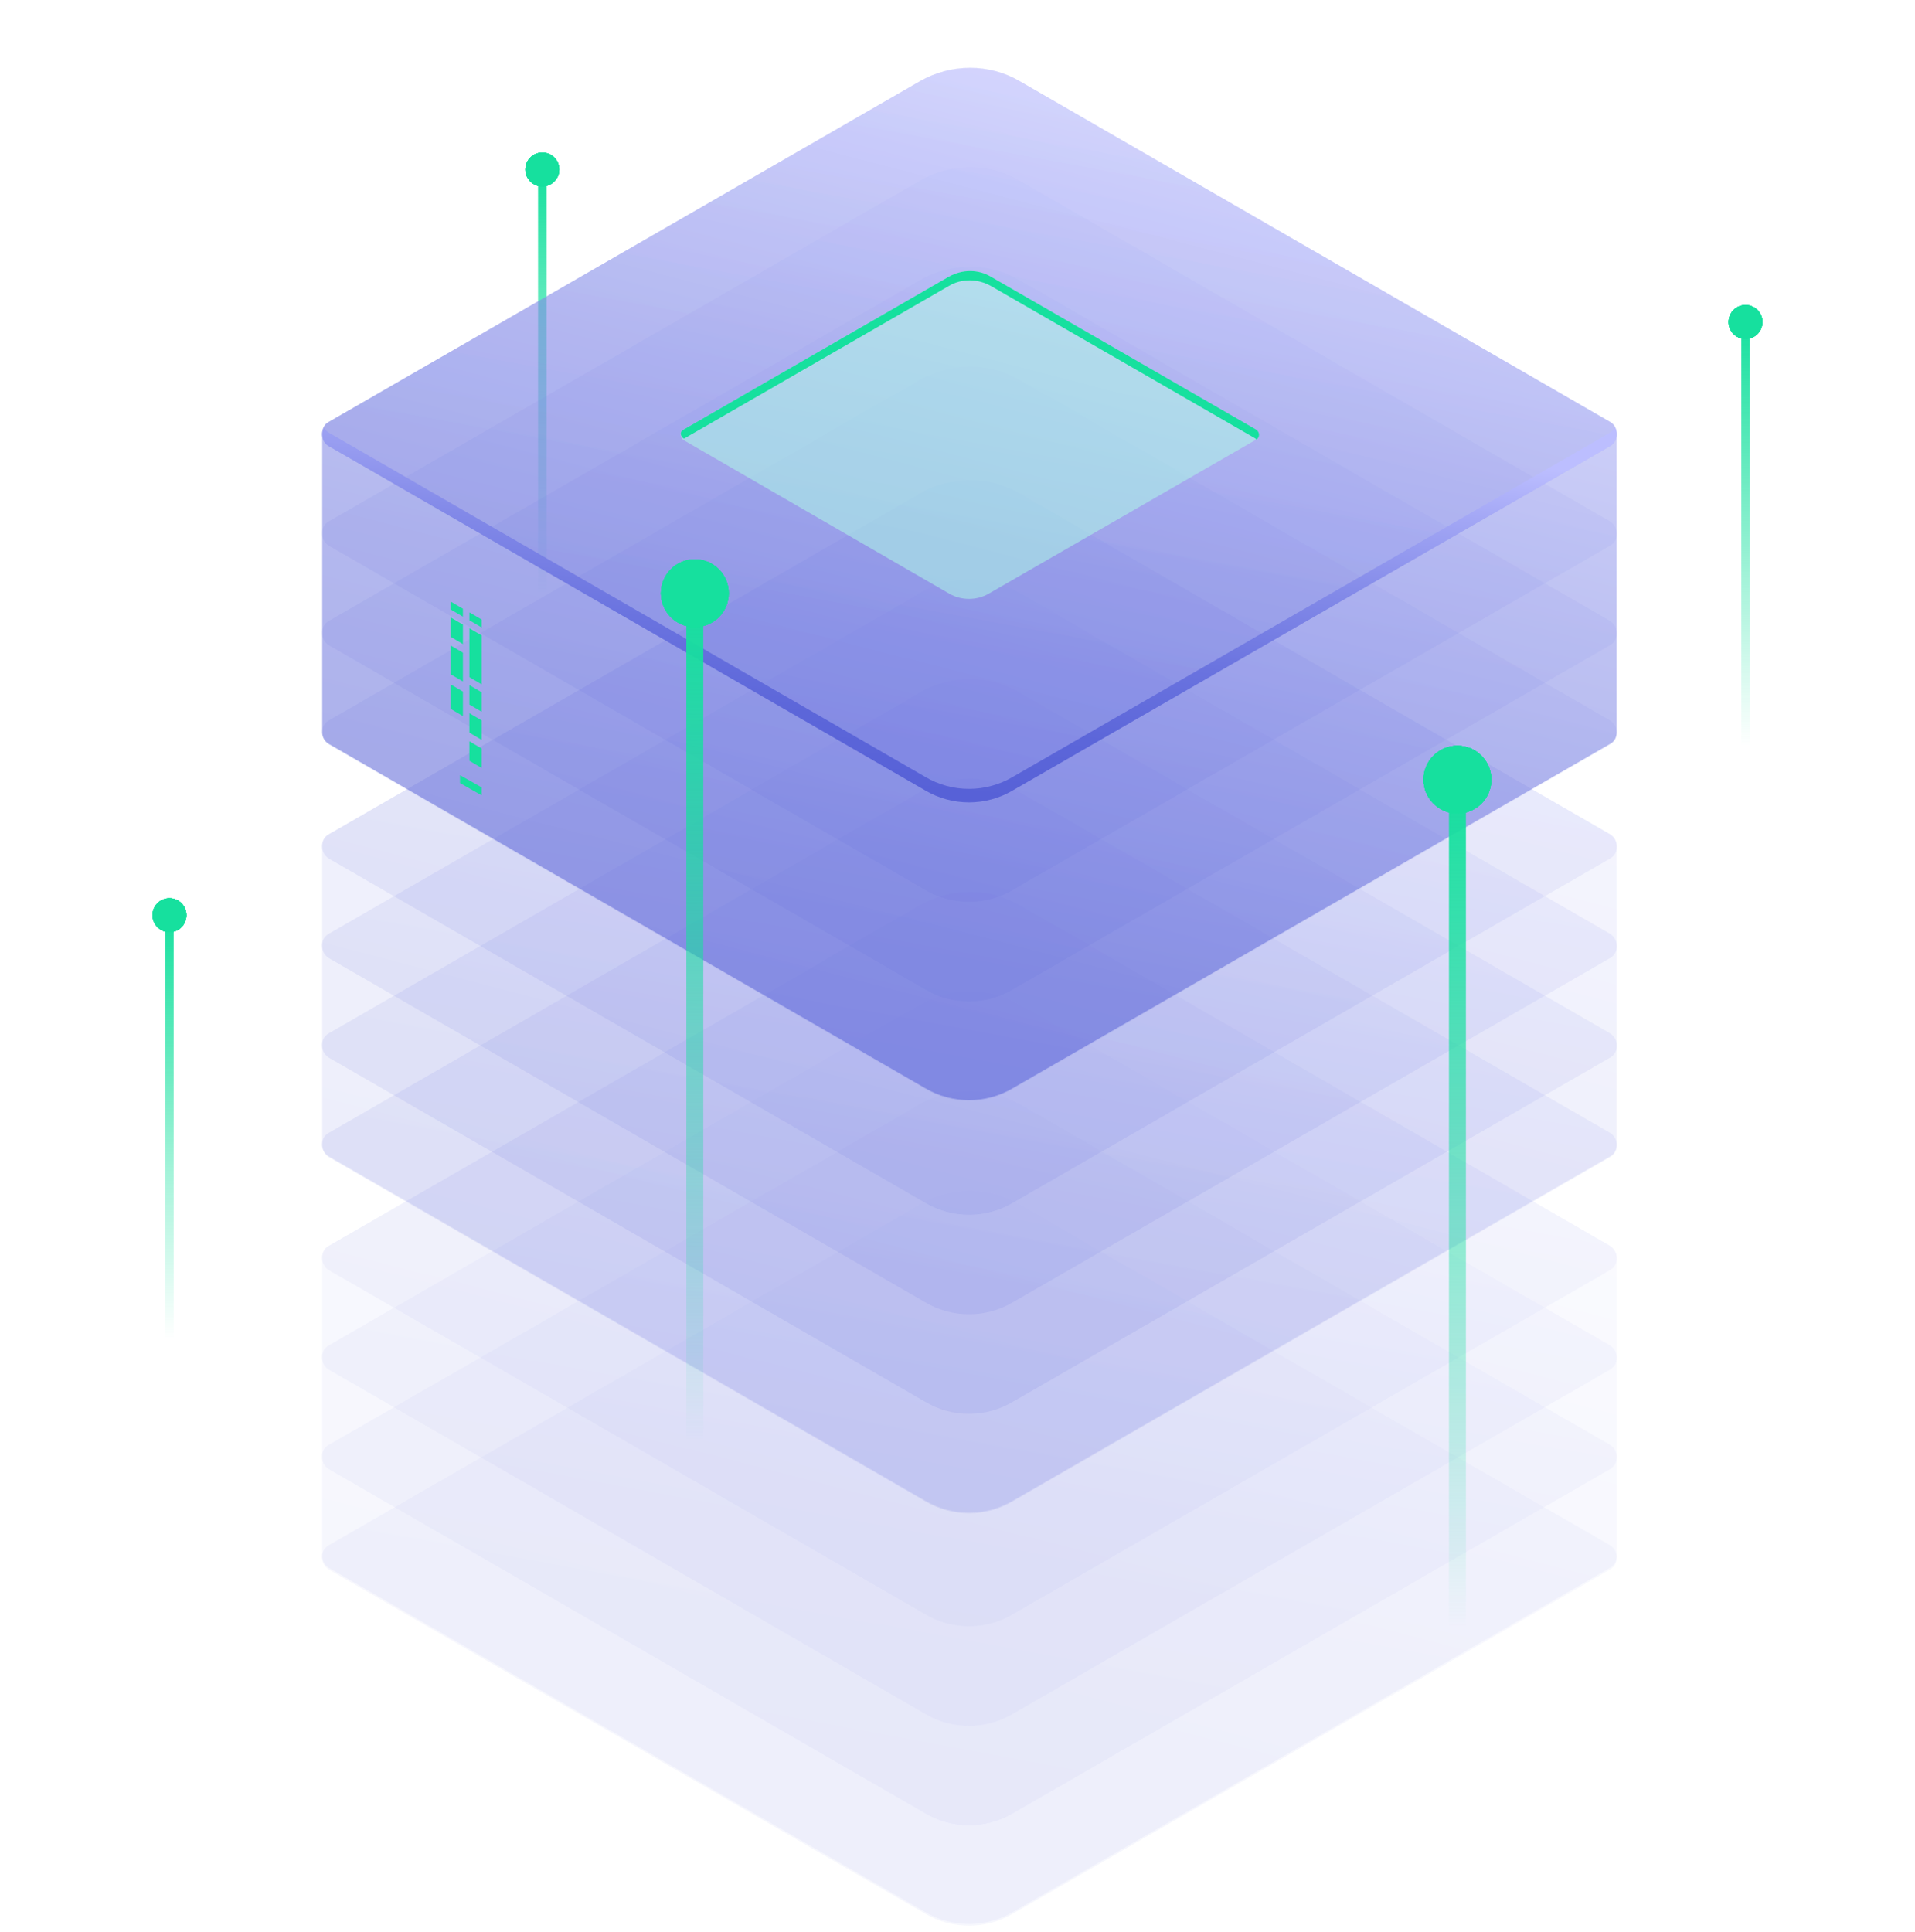 <svg xmlns="http://www.w3.org/2000/svg" width="113" height="114" viewBox="0 0 113 114" fill="none">
<rect x="31.75" y="10" width="0.5" height="25" fill="url(#paint0_linear_5403_84483)"/>
<circle cx="32" cy="10" r="1" fill="#16E09E"/>
<g filter="url(#filter0_f_5403_84483)">
<circle cx="32" cy="10" r="1" fill="#16E09E"/>
</g>
<g filter="url(#filter1_f_5403_84483)">
<circle cx="32" cy="10" r="1" fill="#16E09E"/>
</g>
<g filter="url(#filter2_f_5403_84483)">
<circle cx="32" cy="10" r="1" fill="#16E09E"/>
</g>
<g filter="url(#filter3_f_5403_84483)">
<circle cx="32" cy="10" r="1" fill="#16E09E"/>
</g>
<g opacity="0.5">
<g opacity="0.11">
<path d="M60.165 71.065C58.373 70.02 56.134 70.02 54.293 71.065L19.41 91.168C18.863 91.467 18.863 92.263 19.41 92.612L54.592 112.914C56.184 113.859 58.174 113.859 59.767 112.914L94.998 92.612C95.545 92.313 95.545 91.517 94.998 91.168L60.165 71.065Z" fill="url(#paint1_linear_5403_84483)"/>
</g>
<g opacity="0.11">
<path d="M60.165 65.144C58.373 64.099 56.134 64.099 54.293 65.144L19.41 85.247C18.863 85.546 18.863 86.342 19.41 86.69L54.592 106.993C56.184 107.938 58.174 107.938 59.767 106.993L94.998 86.69C95.545 86.392 95.545 85.595 94.998 85.247L60.165 65.144Z" fill="url(#paint2_linear_5403_84483)"/>
</g>
<g opacity="0.11">
<path d="M60.165 59.272C58.373 58.227 56.134 58.227 54.293 59.272L19.41 79.376C18.863 79.674 18.863 80.47 19.41 80.819L54.592 101.121C56.184 102.067 58.174 102.067 59.767 101.121L94.998 80.819C95.545 80.52 95.545 79.724 94.998 79.376L60.165 59.272Z" fill="url(#paint3_linear_5403_84483)"/>
</g>
<g opacity="0.11">
<path d="M60.165 53.4C58.373 52.355 56.134 52.355 54.293 53.4L19.41 73.503C18.863 73.802 18.863 74.598 19.41 74.947L54.592 95.249C56.184 96.195 58.174 96.195 59.767 95.249L94.998 74.947C95.545 74.648 95.545 73.852 94.998 73.503L60.165 53.4Z" fill="url(#paint4_linear_5403_84483)"/>
</g>
<path opacity="0.11" d="M94.998 73.503L60.165 53.4C58.374 52.355 56.134 52.355 54.293 53.4L19.411 73.503C19.112 73.653 19.013 73.951 19.013 74.2V91.816C19.013 92.114 19.162 92.363 19.411 92.512L54.592 112.815C56.184 113.76 58.175 113.76 59.767 112.815L94.998 92.512C95.296 92.363 95.396 92.064 95.396 91.816V74.2C95.396 73.951 95.296 73.702 94.998 73.503Z" fill="url(#paint5_linear_5403_84483)"/>
</g>
<g opacity="0.11">
<path d="M60.165 46.732C58.373 45.687 56.134 45.687 54.293 46.732L19.41 66.835C18.863 67.134 18.863 67.93 19.41 68.278L54.592 88.581C56.184 89.526 58.174 89.526 59.767 88.581L94.998 68.278C95.545 67.98 95.545 67.184 94.998 66.835L60.165 46.732Z" fill="url(#paint6_linear_5403_84483)"/>
</g>
<g opacity="0.11">
<path d="M60.165 40.86C58.373 39.815 56.134 39.815 54.293 40.86L19.41 60.964C18.863 61.262 18.863 62.059 19.41 62.407L54.592 82.709C56.184 83.655 58.174 83.655 59.767 82.709L94.998 62.407C95.545 62.108 95.545 61.312 94.998 60.964L60.165 40.86Z" fill="url(#paint7_linear_5403_84483)"/>
</g>
<g opacity="0.11">
<path d="M60.165 34.988C58.373 33.943 56.134 33.943 54.293 34.988L19.41 55.092C18.863 55.39 18.863 56.187 19.41 56.535L54.592 76.837C56.184 77.783 58.174 77.783 59.767 76.837L94.998 56.535C95.545 56.236 95.545 55.44 94.998 55.092L60.165 34.988Z" fill="url(#paint8_linear_5403_84483)"/>
</g>
<g opacity="0.11">
<path d="M60.165 29.117C58.373 28.072 56.134 28.072 54.293 29.117L19.41 49.22C18.863 49.519 18.863 50.315 19.41 50.663L54.592 70.966C56.184 71.911 58.174 71.911 59.767 70.966L94.998 50.663C95.545 50.365 95.545 49.569 94.998 49.22L60.165 29.117Z" fill="url(#paint9_linear_5403_84483)"/>
</g>
<path opacity="0.11" d="M94.998 49.22L60.165 29.117C58.374 28.072 56.134 28.072 54.293 29.117L19.411 49.22C19.112 49.37 19.013 49.668 19.013 49.917V67.532C19.013 67.831 19.162 68.08 19.411 68.229L54.592 88.531C56.184 89.477 58.175 89.477 59.767 88.531L94.998 68.229C95.296 68.08 95.396 67.781 95.396 67.532V49.917C95.396 49.668 95.296 49.37 94.998 49.22Z" fill="url(#paint10_linear_5403_84483)"/>
<g opacity="0.11">
<path d="M60.165 22.399C58.373 21.355 56.134 21.355 54.293 22.399L19.41 42.503C18.863 42.801 18.863 43.598 19.41 43.946L54.592 64.249C56.184 65.194 58.174 65.194 59.767 64.249L94.998 43.946C95.545 43.647 95.545 42.851 94.998 42.503L60.165 22.399Z" fill="url(#paint11_linear_5403_84483)"/>
</g>
<g opacity="0.11">
<path d="M60.165 16.527C58.373 15.482 56.134 15.482 54.293 16.527L19.41 36.631C18.863 36.929 18.863 37.726 19.41 38.074L54.592 58.376C56.184 59.322 58.174 59.322 59.767 58.376L94.998 38.074C95.545 37.775 95.545 36.979 94.998 36.631L60.165 16.527Z" fill="url(#paint12_linear_5403_84483)"/>
</g>
<g opacity="0.11">
<path d="M60.165 10.655C58.373 9.61 56.134 9.61 54.293 10.655L19.41 30.759C18.863 31.057 18.863 31.854 19.41 32.202L54.592 52.504C56.184 53.45 58.174 53.45 59.767 52.504L94.998 32.202C95.545 31.903 95.545 31.107 94.998 30.759L60.165 10.655Z" fill="url(#paint13_linear_5403_84483)"/>
</g>
<g opacity="0.11">
<path d="M60.165 4.784C58.373 3.739 56.134 3.739 54.293 4.784L19.41 24.887C18.863 25.186 18.863 25.982 19.41 26.33L54.592 46.633C56.184 47.578 58.174 47.578 59.767 46.633L94.998 26.33C95.545 26.032 95.545 25.235 94.998 24.887L60.165 4.784Z" fill="url(#paint14_linear_5403_84483)"/>
</g>
<path opacity="0.5" d="M94.998 24.887L60.165 4.784C58.374 3.739 56.134 3.739 54.293 4.784L19.411 24.887C19.112 25.037 19.013 25.335 19.013 25.584V43.199C19.013 43.498 19.162 43.747 19.411 43.896L54.592 64.198C56.184 65.144 58.175 65.144 59.767 64.198L94.998 43.896C95.296 43.747 95.396 43.448 95.396 43.199V25.584C95.396 25.335 95.296 25.037 94.998 24.887Z" fill="url(#paint15_linear_5403_84483)"/>
<g opacity="0.11">
<path d="M60.165 4.784C58.373 3.739 56.134 3.739 54.293 4.784L19.41 24.887C18.863 25.186 18.863 25.982 19.41 26.33L54.592 46.633C56.184 47.578 58.174 47.578 59.767 46.633L94.998 26.33C95.545 26.032 95.545 25.235 94.998 24.887L60.165 4.784Z" fill="url(#paint16_linear_5403_84483)"/>
</g>
<g opacity="0.5">
<path d="M58.472 16.328C57.726 15.88 56.781 15.88 55.984 16.328L40.359 25.335C40.111 25.484 40.111 25.832 40.359 25.982L56.034 35.038C56.731 35.436 57.627 35.436 58.323 35.038L74.048 25.982C74.296 25.832 74.296 25.484 74.048 25.335L58.472 16.328Z" fill="#B0FFE5"/>
</g>
<path d="M40.36 25.883L55.985 16.876C56.732 16.428 57.677 16.428 58.474 16.876L74.098 25.883C74.098 25.883 74.098 25.932 74.148 25.932C74.347 25.783 74.347 25.485 74.098 25.335L58.474 16.329C57.727 15.881 56.782 15.881 55.985 16.329L40.36 25.335C40.112 25.435 40.112 25.733 40.36 25.883Z" fill="#16E09E"/>
<path d="M94.998 25.534L59.767 45.836C58.175 46.782 56.184 46.782 54.592 45.836L19.411 25.534C19.262 25.434 19.162 25.335 19.112 25.235C18.913 25.584 19.013 26.131 19.411 26.33L54.592 46.633C56.184 47.578 58.175 47.578 59.767 46.633L94.998 26.33C95.396 26.081 95.495 25.584 95.296 25.235C95.247 25.335 95.147 25.434 94.998 25.534Z" fill="url(#paint17_linear_5403_84483)"/>
<path d="M27.699 36.599L28.422 37.023V36.556L27.699 36.131V36.599Z" fill="#16E09E"/>
<path d="M27.699 39.956L28.422 40.382V37.491L27.699 37.066V39.956Z" fill="#16E09E"/>
<path d="M27.699 41.572L28.422 41.997V40.849L27.699 40.424V41.572Z" fill="#16E09E"/>
<path d="M27.699 43.23L28.422 43.655V42.507L27.699 42.082V43.23Z" fill="#16E09E"/>
<path d="M26.594 37.576L27.316 38.001V36.853L26.594 36.428V37.576Z" fill="#16E09E"/>
<path d="M26.594 39.786L27.316 40.211V38.511L26.594 38.086V39.786Z" fill="#16E09E"/>
<path d="M26.594 41.827L27.316 42.252V40.807L26.594 40.382V41.827Z" fill="#16E09E"/>
<path d="M27.699 44.888L28.422 45.313V44.165L27.699 43.74V44.888Z" fill="#16E09E"/>
<path d="M26.594 35.961L27.316 36.386V35.918L26.594 35.493V35.961Z" fill="#16E09E"/>
<path d="M27.146 46.205L28.422 46.928V46.46L27.146 45.738V46.205Z" fill="#16E09E"/>
<rect x="40.5" y="35" width="1" height="50" fill="url(#paint18_linear_5403_84483)"/>
<circle cx="41" cy="35" r="2" fill="#16E09E"/>
<g filter="url(#filter4_f_5403_84483)">
<circle cx="41" cy="35" r="2" fill="#16E09E"/>
</g>
<g filter="url(#filter5_f_5403_84483)">
<circle cx="41" cy="35" r="2" fill="#16E09E"/>
</g>
<g filter="url(#filter6_f_5403_84483)">
<circle cx="41" cy="35" r="2" fill="#16E09E"/>
</g>
<g filter="url(#filter7_f_5403_84483)">
<circle cx="41" cy="35" r="2" fill="#16E09E"/>
</g>
<rect x="102.75" y="19" width="0.5" height="25" fill="url(#paint19_linear_5403_84483)"/>
<circle cx="103" cy="19" r="1" fill="#16E09E"/>
<g filter="url(#filter8_f_5403_84483)">
<circle cx="103" cy="19" r="1" fill="#16E09E"/>
</g>
<g filter="url(#filter9_f_5403_84483)">
<circle cx="103" cy="19" r="1" fill="#16E09E"/>
</g>
<g filter="url(#filter10_f_5403_84483)">
<circle cx="103" cy="19" r="1" fill="#16E09E"/>
</g>
<g filter="url(#filter11_f_5403_84483)">
<circle cx="103" cy="19" r="1" fill="#16E09E"/>
</g>
<rect x="9.75" y="54" width="0.5" height="25" fill="url(#paint20_linear_5403_84483)"/>
<circle cx="10" cy="54" r="1" fill="#16E09E"/>
<g filter="url(#filter12_f_5403_84483)">
<circle cx="10" cy="54" r="1" fill="#16E09E"/>
</g>
<g filter="url(#filter13_f_5403_84483)">
<circle cx="10" cy="54" r="1" fill="#16E09E"/>
</g>
<g filter="url(#filter14_f_5403_84483)">
<circle cx="10" cy="54" r="1" fill="#16E09E"/>
</g>
<g filter="url(#filter15_f_5403_84483)">
<circle cx="10" cy="54" r="1" fill="#16E09E"/>
</g>
<rect x="85.5" y="46" width="1" height="50" fill="url(#paint21_linear_5403_84483)"/>
<circle cx="86" cy="46" r="2" fill="#16E09E"/>
<g filter="url(#filter16_f_5403_84483)">
<circle cx="86" cy="46" r="2" fill="#16E09E"/>
</g>
<g filter="url(#filter17_f_5403_84483)">
<circle cx="86" cy="46" r="2" fill="#16E09E"/>
</g>
<g filter="url(#filter18_f_5403_84483)">
<circle cx="86" cy="46" r="2" fill="#16E09E"/>
</g>
<g filter="url(#filter19_f_5403_84483)">
<circle cx="86" cy="46" r="2" fill="#16E09E"/>
</g>
<defs>
<filter id="filter0_f_5403_84483" x="29.5" y="7.5" width="5" height="5" filterUnits="userSpaceOnUse" color-interpolation-filters="sRGB">
<feFlood flood-opacity="0" result="BackgroundImageFix"/>
<feBlend mode="normal" in="SourceGraphic" in2="BackgroundImageFix" result="shape"/>
<feGaussianBlur stdDeviation="0.75" result="effect1_foregroundBlur_5403_84483"/>
</filter>
<filter id="filter1_f_5403_84483" x="28" y="6" width="8" height="8" filterUnits="userSpaceOnUse" color-interpolation-filters="sRGB">
<feFlood flood-opacity="0" result="BackgroundImageFix"/>
<feBlend mode="normal" in="SourceGraphic" in2="BackgroundImageFix" result="shape"/>
<feGaussianBlur stdDeviation="1.5" result="effect1_foregroundBlur_5403_84483"/>
</filter>
<filter id="filter2_f_5403_84483" x="25" y="3" width="14" height="14" filterUnits="userSpaceOnUse" color-interpolation-filters="sRGB">
<feFlood flood-opacity="0" result="BackgroundImageFix"/>
<feBlend mode="normal" in="SourceGraphic" in2="BackgroundImageFix" result="shape"/>
<feGaussianBlur stdDeviation="3" result="effect1_foregroundBlur_5403_84483"/>
</filter>
<filter id="filter3_f_5403_84483" x="22" y="0" width="20" height="20" filterUnits="userSpaceOnUse" color-interpolation-filters="sRGB">
<feFlood flood-opacity="0" result="BackgroundImageFix"/>
<feBlend mode="normal" in="SourceGraphic" in2="BackgroundImageFix" result="shape"/>
<feGaussianBlur stdDeviation="4.5" result="effect1_foregroundBlur_5403_84483"/>
</filter>
<filter id="filter4_f_5403_84483" x="36" y="30" width="10" height="10" filterUnits="userSpaceOnUse" color-interpolation-filters="sRGB">
<feFlood flood-opacity="0" result="BackgroundImageFix"/>
<feBlend mode="normal" in="SourceGraphic" in2="BackgroundImageFix" result="shape"/>
<feGaussianBlur stdDeviation="1.5" result="effect1_foregroundBlur_5403_84483"/>
</filter>
<filter id="filter5_f_5403_84483" x="33" y="27" width="16" height="16" filterUnits="userSpaceOnUse" color-interpolation-filters="sRGB">
<feFlood flood-opacity="0" result="BackgroundImageFix"/>
<feBlend mode="normal" in="SourceGraphic" in2="BackgroundImageFix" result="shape"/>
<feGaussianBlur stdDeviation="3" result="effect1_foregroundBlur_5403_84483"/>
</filter>
<filter id="filter6_f_5403_84483" x="27" y="21" width="28" height="28" filterUnits="userSpaceOnUse" color-interpolation-filters="sRGB">
<feFlood flood-opacity="0" result="BackgroundImageFix"/>
<feBlend mode="normal" in="SourceGraphic" in2="BackgroundImageFix" result="shape"/>
<feGaussianBlur stdDeviation="6" result="effect1_foregroundBlur_5403_84483"/>
</filter>
<filter id="filter7_f_5403_84483" x="21" y="15" width="40" height="40" filterUnits="userSpaceOnUse" color-interpolation-filters="sRGB">
<feFlood flood-opacity="0" result="BackgroundImageFix"/>
<feBlend mode="normal" in="SourceGraphic" in2="BackgroundImageFix" result="shape"/>
<feGaussianBlur stdDeviation="9" result="effect1_foregroundBlur_5403_84483"/>
</filter>
<filter id="filter8_f_5403_84483" x="100.5" y="16.5" width="5" height="5" filterUnits="userSpaceOnUse" color-interpolation-filters="sRGB">
<feFlood flood-opacity="0" result="BackgroundImageFix"/>
<feBlend mode="normal" in="SourceGraphic" in2="BackgroundImageFix" result="shape"/>
<feGaussianBlur stdDeviation="0.75" result="effect1_foregroundBlur_5403_84483"/>
</filter>
<filter id="filter9_f_5403_84483" x="99" y="15" width="8" height="8" filterUnits="userSpaceOnUse" color-interpolation-filters="sRGB">
<feFlood flood-opacity="0" result="BackgroundImageFix"/>
<feBlend mode="normal" in="SourceGraphic" in2="BackgroundImageFix" result="shape"/>
<feGaussianBlur stdDeviation="1.5" result="effect1_foregroundBlur_5403_84483"/>
</filter>
<filter id="filter10_f_5403_84483" x="96" y="12" width="14" height="14" filterUnits="userSpaceOnUse" color-interpolation-filters="sRGB">
<feFlood flood-opacity="0" result="BackgroundImageFix"/>
<feBlend mode="normal" in="SourceGraphic" in2="BackgroundImageFix" result="shape"/>
<feGaussianBlur stdDeviation="3" result="effect1_foregroundBlur_5403_84483"/>
</filter>
<filter id="filter11_f_5403_84483" x="93" y="9" width="20" height="20" filterUnits="userSpaceOnUse" color-interpolation-filters="sRGB">
<feFlood flood-opacity="0" result="BackgroundImageFix"/>
<feBlend mode="normal" in="SourceGraphic" in2="BackgroundImageFix" result="shape"/>
<feGaussianBlur stdDeviation="4.5" result="effect1_foregroundBlur_5403_84483"/>
</filter>
<filter id="filter12_f_5403_84483" x="7.5" y="51.5" width="5" height="5" filterUnits="userSpaceOnUse" color-interpolation-filters="sRGB">
<feFlood flood-opacity="0" result="BackgroundImageFix"/>
<feBlend mode="normal" in="SourceGraphic" in2="BackgroundImageFix" result="shape"/>
<feGaussianBlur stdDeviation="0.75" result="effect1_foregroundBlur_5403_84483"/>
</filter>
<filter id="filter13_f_5403_84483" x="6" y="50" width="8" height="8" filterUnits="userSpaceOnUse" color-interpolation-filters="sRGB">
<feFlood flood-opacity="0" result="BackgroundImageFix"/>
<feBlend mode="normal" in="SourceGraphic" in2="BackgroundImageFix" result="shape"/>
<feGaussianBlur stdDeviation="1.5" result="effect1_foregroundBlur_5403_84483"/>
</filter>
<filter id="filter14_f_5403_84483" x="3" y="47" width="14" height="14" filterUnits="userSpaceOnUse" color-interpolation-filters="sRGB">
<feFlood flood-opacity="0" result="BackgroundImageFix"/>
<feBlend mode="normal" in="SourceGraphic" in2="BackgroundImageFix" result="shape"/>
<feGaussianBlur stdDeviation="3" result="effect1_foregroundBlur_5403_84483"/>
</filter>
<filter id="filter15_f_5403_84483" x="0" y="44" width="20" height="20" filterUnits="userSpaceOnUse" color-interpolation-filters="sRGB">
<feFlood flood-opacity="0" result="BackgroundImageFix"/>
<feBlend mode="normal" in="SourceGraphic" in2="BackgroundImageFix" result="shape"/>
<feGaussianBlur stdDeviation="4.5" result="effect1_foregroundBlur_5403_84483"/>
</filter>
<filter id="filter16_f_5403_84483" x="81" y="41" width="10" height="10" filterUnits="userSpaceOnUse" color-interpolation-filters="sRGB">
<feFlood flood-opacity="0" result="BackgroundImageFix"/>
<feBlend mode="normal" in="SourceGraphic" in2="BackgroundImageFix" result="shape"/>
<feGaussianBlur stdDeviation="1.5" result="effect1_foregroundBlur_5403_84483"/>
</filter>
<filter id="filter17_f_5403_84483" x="78" y="38" width="16" height="16" filterUnits="userSpaceOnUse" color-interpolation-filters="sRGB">
<feFlood flood-opacity="0" result="BackgroundImageFix"/>
<feBlend mode="normal" in="SourceGraphic" in2="BackgroundImageFix" result="shape"/>
<feGaussianBlur stdDeviation="3" result="effect1_foregroundBlur_5403_84483"/>
</filter>
<filter id="filter18_f_5403_84483" x="72" y="32" width="28" height="28" filterUnits="userSpaceOnUse" color-interpolation-filters="sRGB">
<feFlood flood-opacity="0" result="BackgroundImageFix"/>
<feBlend mode="normal" in="SourceGraphic" in2="BackgroundImageFix" result="shape"/>
<feGaussianBlur stdDeviation="6" result="effect1_foregroundBlur_5403_84483"/>
</filter>
<filter id="filter19_f_5403_84483" x="66" y="26" width="40" height="40" filterUnits="userSpaceOnUse" color-interpolation-filters="sRGB">
<feFlood flood-opacity="0" result="BackgroundImageFix"/>
<feBlend mode="normal" in="SourceGraphic" in2="BackgroundImageFix" result="shape"/>
<feGaussianBlur stdDeviation="9" result="effect1_foregroundBlur_5403_84483"/>
</filter>
<linearGradient id="paint0_linear_5403_84483" x1="32" y1="10" x2="32" y2="35" gradientUnits="userSpaceOnUse">
<stop stop-color="#16E09E"/>
<stop offset="1" stop-color="#16E09E" stop-opacity="0"/>
</linearGradient>
<linearGradient id="paint1_linear_5403_84483" x1="45.084" y1="110.721" x2="52.983" y2="67.848" gradientUnits="userSpaceOnUse">
<stop stop-color="#5761D7"/>
<stop offset="0.178" stop-color="#5C66D9"/>
<stop offset="0.388" stop-color="#6A73DF"/>
<stop offset="0.613" stop-color="#8289E8"/>
<stop offset="0.849" stop-color="#A3A7F5"/>
<stop offset="1" stop-color="#BCBEFF"/>
</linearGradient>
<linearGradient id="paint2_linear_5403_84483" x1="45.084" y1="104.8" x2="52.983" y2="61.927" gradientUnits="userSpaceOnUse">
<stop stop-color="#5761D7"/>
<stop offset="0.178" stop-color="#5C66D9"/>
<stop offset="0.388" stop-color="#6A73DF"/>
<stop offset="0.613" stop-color="#8289E8"/>
<stop offset="0.849" stop-color="#A3A7F5"/>
<stop offset="1" stop-color="#BCBEFF"/>
</linearGradient>
<linearGradient id="paint3_linear_5403_84483" x1="45.084" y1="98.928" x2="52.983" y2="56.055" gradientUnits="userSpaceOnUse">
<stop stop-color="#5761D7"/>
<stop offset="0.178" stop-color="#5C66D9"/>
<stop offset="0.388" stop-color="#6A73DF"/>
<stop offset="0.613" stop-color="#8289E8"/>
<stop offset="0.849" stop-color="#A3A7F5"/>
<stop offset="1" stop-color="#BCBEFF"/>
</linearGradient>
<linearGradient id="paint4_linear_5403_84483" x1="45.084" y1="93.056" x2="52.983" y2="50.183" gradientUnits="userSpaceOnUse">
<stop stop-color="#5761D7"/>
<stop offset="0.178" stop-color="#5C66D9"/>
<stop offset="0.388" stop-color="#6A73DF"/>
<stop offset="0.613" stop-color="#8289E8"/>
<stop offset="0.849" stop-color="#A3A7F5"/>
<stop offset="1" stop-color="#BCBEFF"/>
</linearGradient>
<linearGradient id="paint5_linear_5403_84483" x1="45.088" y1="109.446" x2="60.207" y2="51.068" gradientUnits="userSpaceOnUse">
<stop stop-color="#5761D7"/>
<stop offset="0.178" stop-color="#5C66D9"/>
<stop offset="0.388" stop-color="#6A73DF"/>
<stop offset="0.613" stop-color="#8289E8"/>
<stop offset="0.849" stop-color="#A3A7F5"/>
<stop offset="1" stop-color="#BCBEFF"/>
</linearGradient>
<linearGradient id="paint6_linear_5403_84483" x1="45.084" y1="86.388" x2="52.983" y2="43.515" gradientUnits="userSpaceOnUse">
<stop stop-color="#5761D7"/>
<stop offset="0.178" stop-color="#5C66D9"/>
<stop offset="0.388" stop-color="#6A73DF"/>
<stop offset="0.613" stop-color="#8289E8"/>
<stop offset="0.849" stop-color="#A3A7F5"/>
<stop offset="1" stop-color="#BCBEFF"/>
</linearGradient>
<linearGradient id="paint7_linear_5403_84483" x1="45.084" y1="80.516" x2="52.983" y2="37.644" gradientUnits="userSpaceOnUse">
<stop stop-color="#5761D7"/>
<stop offset="0.178" stop-color="#5C66D9"/>
<stop offset="0.388" stop-color="#6A73DF"/>
<stop offset="0.613" stop-color="#8289E8"/>
<stop offset="0.849" stop-color="#A3A7F5"/>
<stop offset="1" stop-color="#BCBEFF"/>
</linearGradient>
<linearGradient id="paint8_linear_5403_84483" x1="45.084" y1="74.644" x2="52.983" y2="31.771" gradientUnits="userSpaceOnUse">
<stop stop-color="#5761D7"/>
<stop offset="0.178" stop-color="#5C66D9"/>
<stop offset="0.388" stop-color="#6A73DF"/>
<stop offset="0.613" stop-color="#8289E8"/>
<stop offset="0.849" stop-color="#A3A7F5"/>
<stop offset="1" stop-color="#BCBEFF"/>
</linearGradient>
<linearGradient id="paint9_linear_5403_84483" x1="45.084" y1="68.773" x2="52.983" y2="25.9" gradientUnits="userSpaceOnUse">
<stop stop-color="#5761D7"/>
<stop offset="0.178" stop-color="#5C66D9"/>
<stop offset="0.388" stop-color="#6A73DF"/>
<stop offset="0.613" stop-color="#8289E8"/>
<stop offset="0.849" stop-color="#A3A7F5"/>
<stop offset="1" stop-color="#BCBEFF"/>
</linearGradient>
<linearGradient id="paint10_linear_5403_84483" x1="45.088" y1="85.162" x2="60.207" y2="26.784" gradientUnits="userSpaceOnUse">
<stop stop-color="#5761D7"/>
<stop offset="0.178" stop-color="#5C66D9"/>
<stop offset="0.388" stop-color="#6A73DF"/>
<stop offset="0.613" stop-color="#8289E8"/>
<stop offset="0.849" stop-color="#A3A7F5"/>
<stop offset="1" stop-color="#BCBEFF"/>
</linearGradient>
<linearGradient id="paint11_linear_5403_84483" x1="45.084" y1="62.056" x2="52.983" y2="19.183" gradientUnits="userSpaceOnUse">
<stop stop-color="#5761D7"/>
<stop offset="0.178" stop-color="#5C66D9"/>
<stop offset="0.388" stop-color="#6A73DF"/>
<stop offset="0.613" stop-color="#8289E8"/>
<stop offset="0.849" stop-color="#A3A7F5"/>
<stop offset="1" stop-color="#BCBEFF"/>
</linearGradient>
<linearGradient id="paint12_linear_5403_84483" x1="45.084" y1="56.184" x2="52.983" y2="13.311" gradientUnits="userSpaceOnUse">
<stop stop-color="#5761D7"/>
<stop offset="0.178" stop-color="#5C66D9"/>
<stop offset="0.388" stop-color="#6A73DF"/>
<stop offset="0.613" stop-color="#8289E8"/>
<stop offset="0.849" stop-color="#A3A7F5"/>
<stop offset="1" stop-color="#BCBEFF"/>
</linearGradient>
<linearGradient id="paint13_linear_5403_84483" x1="45.084" y1="50.312" x2="52.983" y2="7.438" gradientUnits="userSpaceOnUse">
<stop stop-color="#5761D7"/>
<stop offset="0.178" stop-color="#5C66D9"/>
<stop offset="0.388" stop-color="#6A73DF"/>
<stop offset="0.613" stop-color="#8289E8"/>
<stop offset="0.849" stop-color="#A3A7F5"/>
<stop offset="1" stop-color="#BCBEFF"/>
</linearGradient>
<linearGradient id="paint14_linear_5403_84483" x1="45.084" y1="44.44" x2="52.983" y2="1.567" gradientUnits="userSpaceOnUse">
<stop stop-color="#5761D7"/>
<stop offset="0.178" stop-color="#5C66D9"/>
<stop offset="0.388" stop-color="#6A73DF"/>
<stop offset="0.613" stop-color="#8289E8"/>
<stop offset="0.849" stop-color="#A3A7F5"/>
<stop offset="1" stop-color="#BCBEFF"/>
</linearGradient>
<linearGradient id="paint15_linear_5403_84483" x1="45.088" y1="60.829" x2="60.207" y2="2.451" gradientUnits="userSpaceOnUse">
<stop stop-color="#5761D7"/>
<stop offset="0.178" stop-color="#5C66D9"/>
<stop offset="0.388" stop-color="#6A73DF"/>
<stop offset="0.613" stop-color="#8289E8"/>
<stop offset="0.849" stop-color="#A3A7F5"/>
<stop offset="1" stop-color="#BCBEFF"/>
</linearGradient>
<linearGradient id="paint16_linear_5403_84483" x1="45.084" y1="44.44" x2="52.983" y2="1.567" gradientUnits="userSpaceOnUse">
<stop stop-color="#5761D7"/>
<stop offset="0.178" stop-color="#5C66D9"/>
<stop offset="0.388" stop-color="#6A73DF"/>
<stop offset="0.613" stop-color="#8289E8"/>
<stop offset="0.849" stop-color="#A3A7F5"/>
<stop offset="1" stop-color="#BCBEFF"/>
</linearGradient>
<linearGradient id="paint17_linear_5403_84483" x1="45.088" y1="45.862" x2="47.195" y2="23.45" gradientUnits="userSpaceOnUse">
<stop stop-color="#5761D7"/>
<stop offset="0.178" stop-color="#5C66D9"/>
<stop offset="0.388" stop-color="#6A73DF"/>
<stop offset="0.613" stop-color="#8289E8"/>
<stop offset="0.849" stop-color="#A3A7F5"/>
<stop offset="1" stop-color="#BCBEFF"/>
</linearGradient>
<linearGradient id="paint18_linear_5403_84483" x1="41" y1="35" x2="41" y2="85" gradientUnits="userSpaceOnUse">
<stop stop-color="#16E09E"/>
<stop offset="1" stop-color="#16E09E" stop-opacity="0"/>
</linearGradient>
<linearGradient id="paint19_linear_5403_84483" x1="103" y1="19" x2="103" y2="44" gradientUnits="userSpaceOnUse">
<stop stop-color="#16E09E"/>
<stop offset="1" stop-color="#16E09E" stop-opacity="0"/>
</linearGradient>
<linearGradient id="paint20_linear_5403_84483" x1="10" y1="54" x2="10" y2="79" gradientUnits="userSpaceOnUse">
<stop stop-color="#16E09E"/>
<stop offset="1" stop-color="#16E09E" stop-opacity="0"/>
</linearGradient>
<linearGradient id="paint21_linear_5403_84483" x1="86" y1="46" x2="86" y2="96" gradientUnits="userSpaceOnUse">
<stop stop-color="#16E09E"/>
<stop offset="1" stop-color="#16E09E" stop-opacity="0"/>
</linearGradient>
</defs>
<deepl-alert xmlns=""/><deepl-alert xmlns=""/><deepl-alert xmlns=""/></svg>